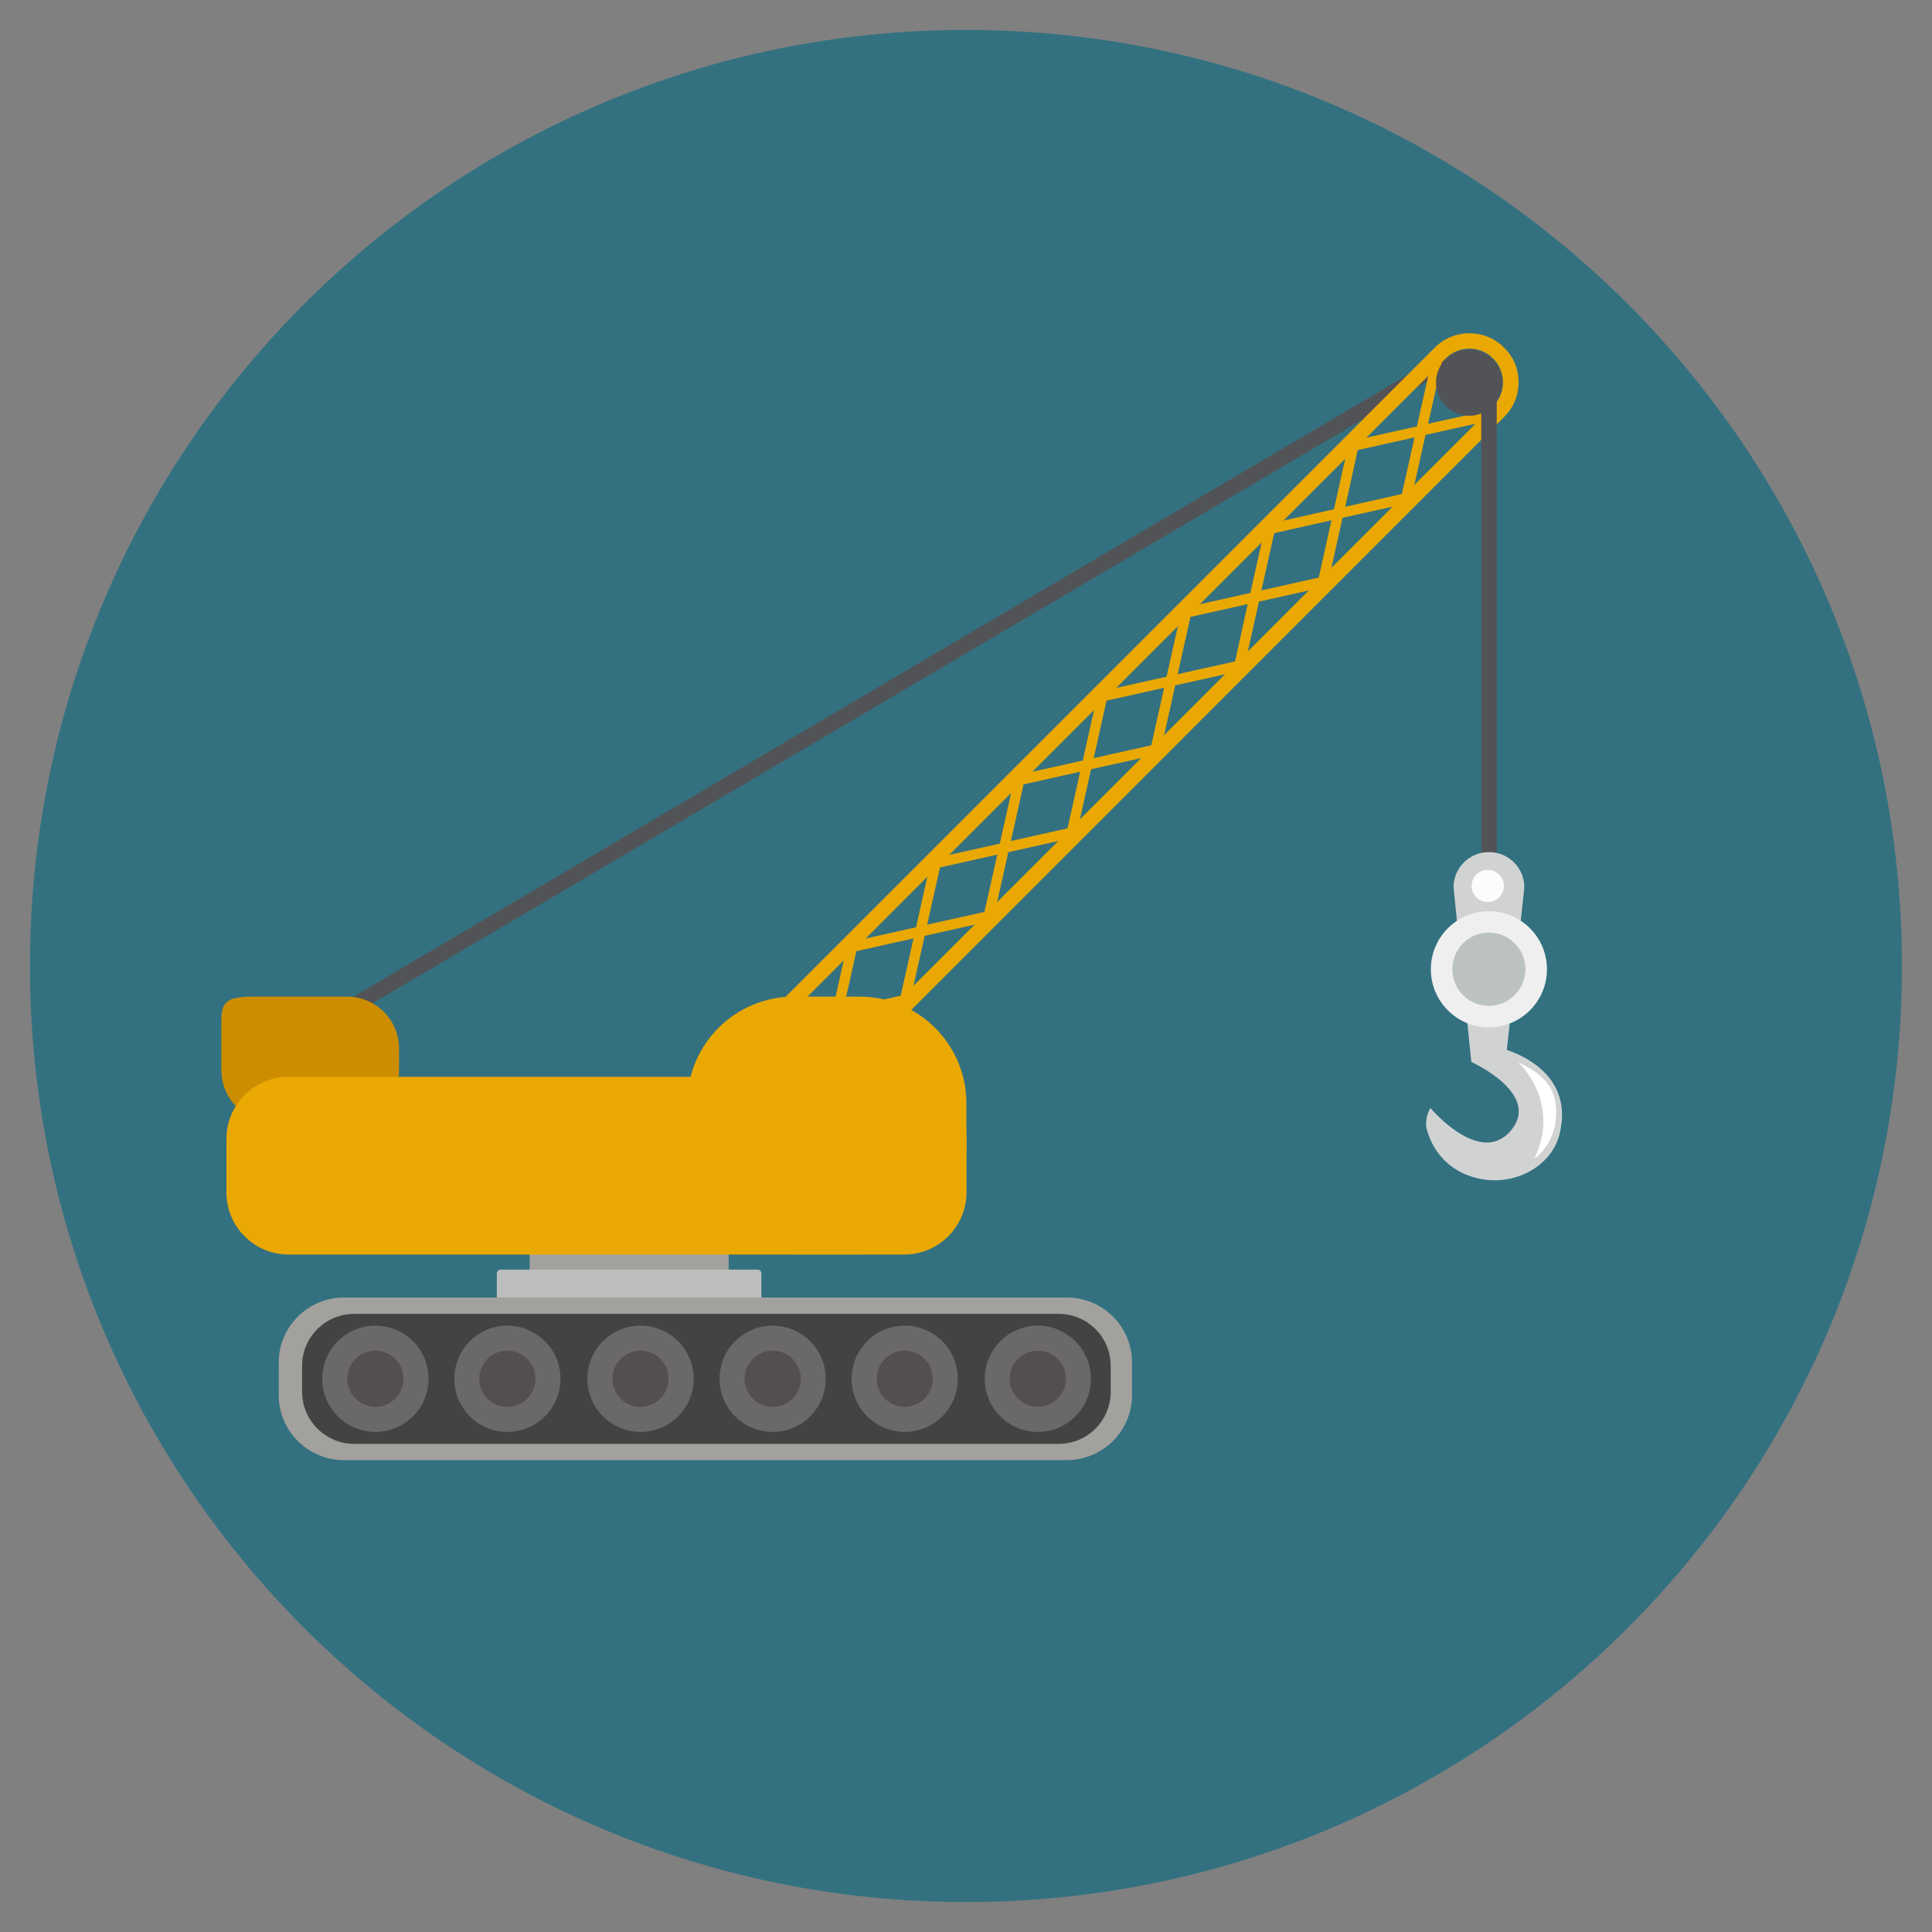 <?xml version="1.0" encoding="utf-8"?>
<!-- Generator: Adobe Illustrator 16.0.0, SVG Export Plug-In . SVG Version: 6.00 Build 0)  -->
<!DOCTYPE svg PUBLIC "-//W3C//DTD SVG 1.1//EN" "http://www.w3.org/Graphics/SVG/1.1/DTD/svg11.dtd">
<svg version="1.1" id="Layer_1" xmlns="http://www.w3.org/2000/svg" xmlns:xlink="http://www.w3.org/1999/xlink" x="0px" y="0px"
	 width="20px" height="20px" viewBox="0 0 20 20" enable-background="new 0 0 20 20" xml:space="preserve">
<rect x="0" y="0" width="20" height="20" fill="#808080" stroke="none"/>
<g>
	<path fill="#337180" d="M10,0.31C4.648,0.31,0.31,4.647,0.31,10c0,5.352,4.339,9.69,9.689,9.69c5.352,0,9.69-4.339,9.69-9.69
		C19.689,4.647,15.352,0.31,10,0.31z"/>
	<path fill="#525357" d="M3.588,10.359l11.33-6.683L15,3.815L3.669,10.497L3.588,10.359z"/>
	<path fill="#EAA803" d="M15.57,3.599c-0.096-0.097-0.223-0.149-0.359-0.149c-0.135,0-0.264,0.053-0.359,0.149l-6.843,6.843
		c-0.097,0.096-0.149,0.225-0.149,0.359c0,0.136,0.053,0.265,0.149,0.36c0.096,0.096,0.224,0.149,0.359,0.149
		s0.264-0.054,0.359-0.149l6.843-6.844c0.098-0.096,0.15-0.224,0.15-0.359C15.721,3.821,15.668,3.693,15.57,3.599L15.57,3.599z
		 M15.457,4.204l-6.843,6.843c-0.065,0.066-0.153,0.103-0.246,0.103s-0.181-0.036-0.246-0.103c-0.065-0.065-0.102-0.153-0.102-0.246
		s0.036-0.181,0.102-0.246l6.843-6.844c0.066-0.065,0.152-0.102,0.246-0.102s0.18,0.036,0.246,0.102
		c0.066,0.066,0.102,0.153,0.102,0.247C15.559,4.051,15.523,4.138,15.457,4.204L15.457,4.204z"/>
	<path fill="#EAA803" d="M15.473,4.343l-0.025-0.104l-0.664,0.148l0.148-0.664l-0.104-0.023l-0.16,0.714l-0.672,0.15l-0.027-0.006
		l-0.002,0.012l-0.014,0.003l0.006,0.026l-0.15,0.673l-0.693,0.155l-0.012-0.003L13.102,5.43l-0.006,0.002l0.002,0.013l-0.154,0.693
		L12.25,6.293L12.236,6.29l-0.002,0.007l-0.006,0.001l0.004,0.013l-0.156,0.694l-0.699,0.156l-0.01-0.002v0.004l-0.004,0.001
		l0.002,0.009l-0.156,0.7l-0.674,0.15L10.51,8.018L10.506,8.03l-0.012,0.003L10.5,8.06l-0.15,0.673L9.656,8.888L9.643,8.885
		L9.641,8.891L9.635,8.892l0.003,0.013L9.483,9.599L8.789,9.754L8.776,9.751L8.775,9.757L8.769,9.758l0.003,0.014l-0.155,0.693
		l-0.714,0.16l0.023,0.104l0.665-0.149l-0.149,0.665l0.104,0.023l0.16-0.714l0.694-0.155l0.013,0.003l0.001-0.006l0.006-0.001
		l-0.003-0.013l0.155-0.694l0.693-0.155l0.014,0.003l0.001-0.006l0.006-0.001l-0.003-0.014l0.155-0.693l0.672-0.15l0.027,0.006
		l0.002-0.013l0.014-0.003l-0.008-0.026l0.15-0.673l0.701-0.156l0.01,0.002V7.805l0.004-0.001L12.01,7.795l0.156-0.7l0.695-0.155
		l0.012,0.002l0.002-0.006l0.006-0.001l-0.004-0.013l0.156-0.694l0.693-0.155l0.014,0.003V6.069l0.006-0.002l-0.002-0.013
		l0.154-0.694l0.674-0.149l0.025,0.006l0.004-0.013l0.012-0.003l-0.006-0.026l0.15-0.673L15.473,4.343L15.473,4.343z M9.324,10.307
		l-0.592,0.133l0.133-0.593l0.592-0.133L9.324,10.307L9.324,10.307z M10.191,9.44L9.598,9.572L9.731,8.98l0.593-0.133L10.191,9.44z
		 M11.051,8.575l-0.586,0.131l0.131-0.586l0.586-0.131L11.051,8.575z M11.918,7.715l-0.596,0.133l0.133-0.595l0.596-0.133
		L11.918,7.715z M12.785,6.847l-0.594,0.132l0.133-0.593l0.592-0.132L12.785,6.847z M13.65,5.979l-0.592,0.133l0.133-0.593
		l0.592-0.133l-0.131,0.593H13.65z M14.512,5.114l-0.586,0.132l0.129-0.587l0.588-0.131L14.512,5.114z"/>
	<path fill="#525357" d="M15.553,3.96c0,0.189-0.154,0.344-0.344,0.344S14.865,4.15,14.865,3.96c0-0.189,0.154-0.344,0.344-0.344
		S15.553,3.77,15.553,3.96z"/>
	<path fill="#525357" d="M15.334,4.094h0.16v6.071h-0.16V4.094z"/>
	<path fill="#D1D3D3" d="M15.412,8.821c-0.201,0-0.365,0.163-0.365,0.365l0.184,1.806l0.365-0.098l0.184-1.708
		c0-0.202-0.164-0.365-0.365-0.365H15.412z"/>
	<path fill="#FCFCFC" d="M15.568,9.172c0,0.092-0.074,0.166-0.166,0.166c-0.094,0-0.168-0.074-0.168-0.166
		c0-0.093,0.074-0.167,0.168-0.167C15.494,9.005,15.568,9.079,15.568,9.172z"/>
	<path fill="#EFEFEF" d="M15.412,9.433c-0.33,0-0.6,0.269-0.6,0.601s0.27,0.601,0.6,0.601c0.332,0,0.602-0.269,0.602-0.601
		S15.744,9.433,15.412,9.433z"/>
	<path fill="#BCC1C1" d="M15.412,9.654c-0.209,0-0.377,0.17-0.377,0.379s0.168,0.379,0.377,0.379s0.379-0.17,0.379-0.379
		S15.621,9.654,15.412,9.654z"/>
	<path fill="#D1D3D3" d="M15.531,10.849l-0.301,0.144c0,0,0.73,0.327,0.412,0.709s-0.834-0.231-0.834-0.231
		c-0.037,0.056-0.057,0.151-0.037,0.223c0.055,0.204,0.193,0.369,0.379,0.454c0.428,0.194,0.898-0.037,0.992-0.398
		C16.328,11.029,15.531,10.849,15.531,10.849L15.531,10.849z"/>
	<path fill="#FFFFFF" d="M16.105,11.433c-0.021-0.191-0.15-0.327-0.389-0.436c0,0,0.449,0.402,0.17,0.996
		C15.887,11.993,16.148,11.82,16.105,11.433L16.105,11.433z"/>
	<path fill="#A3A19D" d="M7.504,12.857H5.522c-0.021,0-0.039,0.018-0.039,0.04V13.2c0,0.022,0.018,0.039,0.039,0.039h1.982
		c0.021,0,0.039-0.017,0.039-0.039v-0.303C7.543,12.875,7.526,12.857,7.504,12.857z"/>
	<path fill="#BDBDBD" d="M7.843,13.143h-2.66c-0.022,0-0.04,0.018-0.04,0.04v0.304c0,0.021,0.018,0.039,0.04,0.039h2.66
		c0.021,0,0.039-0.018,0.039-0.039v-0.304C7.882,13.16,7.865,13.143,7.843,13.143z"/>
	<path fill="#A3A19D" d="M11.043,13.432H3.56c-0.372,0-0.675,0.302-0.675,0.675v0.333c0,0.373,0.303,0.675,0.675,0.675h7.483
		c0.373,0,0.676-0.302,0.676-0.675v-0.333C11.719,13.733,11.416,13.431,11.043,13.432L11.043,13.432z"/>
	<path fill="#444343" d="M10.959,13.601H3.667c-0.298,0-0.54,0.241-0.54,0.539v0.267c0,0.298,0.242,0.54,0.54,0.54h7.292
		c0.299,0,0.539-0.242,0.539-0.54V14.14C11.498,13.842,11.258,13.601,10.959,13.601z"/>
	<path fill="#6B6868" d="M4.436,14.273c0,0.304-0.246,0.55-0.55,0.55s-0.55-0.246-0.55-0.55s0.246-0.55,0.55-0.55
		S4.436,13.97,4.436,14.273z"/>
	<path fill="#6B6868" d="M5.802,14.273c0,0.304-0.246,0.55-0.55,0.55c-0.303,0-0.549-0.246-0.549-0.55s0.246-0.55,0.549-0.55
		C5.556,13.724,5.802,13.97,5.802,14.273z"/>
	<path fill="#6B6868" d="M7.181,14.273c0,0.304-0.246,0.55-0.55,0.55s-0.55-0.246-0.55-0.55s0.246-0.55,0.55-0.55
		S7.181,13.97,7.181,14.273z"/>
	<path fill="#6B6868" d="M8.548,14.273c0,0.304-0.246,0.55-0.549,0.55c-0.304,0-0.55-0.246-0.55-0.55s0.246-0.55,0.55-0.55
		C8.302,13.724,8.548,13.97,8.548,14.273z"/>
	<path fill="#6B6868" d="M9.915,14.273c0,0.304-0.245,0.55-0.549,0.55s-0.55-0.246-0.55-0.55s0.246-0.55,0.55-0.55
		S9.915,13.97,9.915,14.273z"/>
	<path fill="#6B6868" d="M11.293,14.273c0,0.304-0.246,0.55-0.549,0.55c-0.303,0-0.55-0.246-0.55-0.55s0.247-0.55,0.55-0.55
		C11.047,13.724,11.293,13.97,11.293,14.273z"/>
	<path fill="#544F4F" d="M4.177,14.273c0,0.16-0.131,0.291-0.291,0.291c-0.161,0-0.291-0.131-0.291-0.291
		c0-0.161,0.13-0.291,0.291-0.291C4.046,13.982,4.177,14.112,4.177,14.273z"/>
	<path fill="#544F4F" d="M5.543,14.273c0,0.16-0.13,0.291-0.291,0.291c-0.16,0-0.291-0.131-0.291-0.291
		c0-0.161,0.131-0.291,0.291-0.291C5.414,13.982,5.543,14.112,5.543,14.273z"/>
	<path fill="#544F4F" d="M6.921,14.273c0,0.16-0.13,0.291-0.291,0.291c-0.16,0-0.29-0.131-0.29-0.291c0-0.161,0.13-0.291,0.29-0.291
		C6.792,13.982,6.921,14.112,6.921,14.273z"/>
	<path fill="#544F4F" d="M8.29,14.273c0,0.16-0.131,0.291-0.291,0.291c-0.161,0-0.291-0.131-0.291-0.291
		c0-0.161,0.13-0.291,0.291-0.291C8.159,13.982,8.29,14.112,8.29,14.273z"/>
	<path fill="#544F4F" d="M9.656,14.273c0,0.16-0.13,0.291-0.29,0.291c-0.161,0-0.291-0.131-0.291-0.291
		c0-0.161,0.13-0.291,0.291-0.291C9.526,13.982,9.656,14.112,9.656,14.273z"/>
	<path fill="#544F4F" d="M11.035,14.273c0,0.16-0.131,0.291-0.291,0.291s-0.292-0.131-0.292-0.291c0-0.161,0.131-0.291,0.292-0.291
		S11.035,14.112,11.035,14.273z"/>
	<path fill="#CC8D00" d="M3.593,10.317H2.629c-0.298,0-0.337,0.062-0.337,0.258v0.505c0,0.297,0.241,0.537,0.538,0.537h0.763
		c0.298,0,0.538-0.24,0.538-0.537v-0.225C4.131,10.559,3.891,10.317,3.593,10.317L3.593,10.317z"/>
	<path fill="#EAA803" d="M9.361,11.147H2.987c-0.355,0-0.643,0.287-0.643,0.643v0.554c0,0.354,0.287,0.643,0.643,0.643h6.374
		c0.355,0,0.644-0.288,0.644-0.643V11.79C10.004,11.435,9.716,11.147,9.361,11.147z"/>
	<path fill="#EAA803" d="M8.9,10.317H8.218c-0.609,0-1.104,0.495-1.104,1.104v0.46c0,0.61,0.495,1.104,1.104,1.104H8.9
		c0.609,0,1.104-0.494,1.104-1.104v-0.46C10.004,10.812,9.509,10.317,8.9,10.317z"/>
</g>
</svg>
